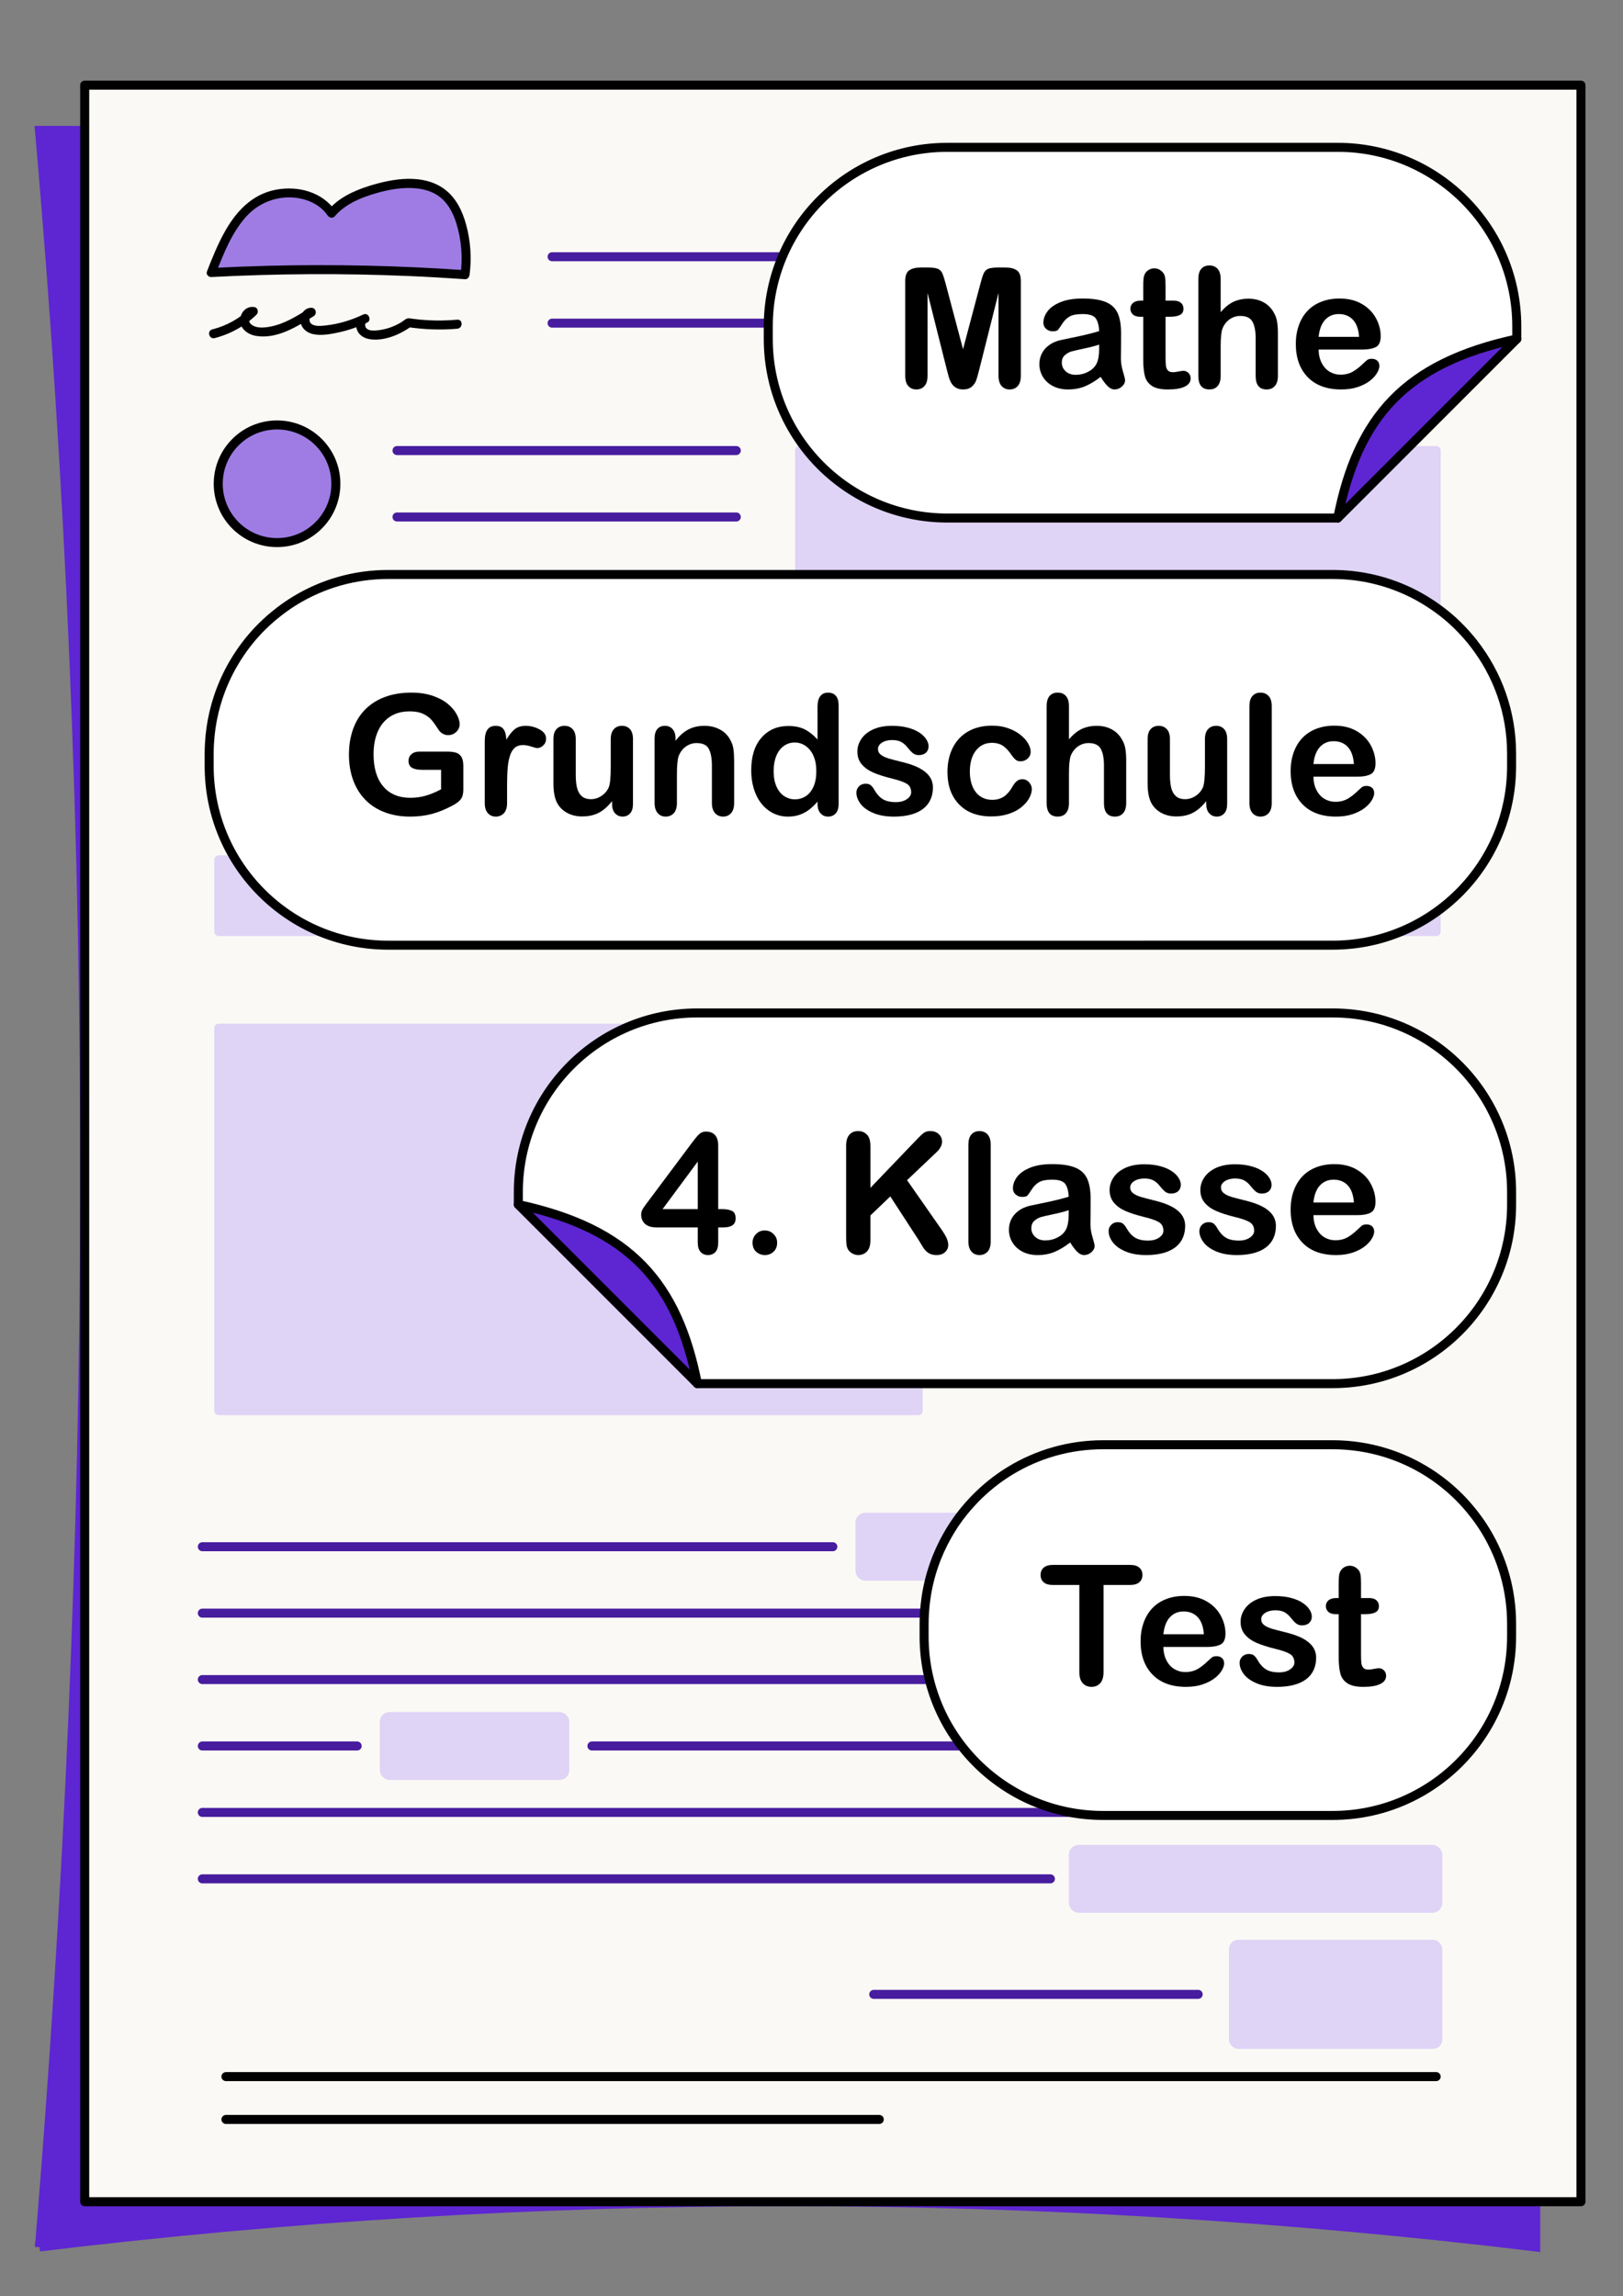 <?xml version="1.0" encoding="UTF-8"?>
<svg id="Ebene_1" data-name="Ebene 1" xmlns="http://www.w3.org/2000/svg" viewBox="0 0 252 356.478">
  <rect x="0" y="0" width="252" height="356.478" fill="#808080" stroke="none"/>
  <defs>
    <style>
      .cls-1, .cls-2 {
        fill: #fff;
      }

      .cls-3, .cls-4 {
        fill: #5e25d2;
      }

      .cls-3, .cls-4, .cls-5, .cls-6, .cls-7, .cls-8, .cls-9 {
        stroke-width: 1.4px;
      }

      .cls-3, .cls-5, .cls-7, .cls-8, .cls-10, .cls-11, .cls-2 {
        stroke-linejoin: round;
      }

      .cls-3, .cls-5, .cls-7, .cls-8, .cls-11, .cls-9 {
        stroke-linecap: round;
      }

      .cls-3, .cls-6, .cls-7, .cls-8, .cls-10, .cls-2 {
        stroke: #000;
      }

      .cls-4 {
        stroke: #5e25d2;
      }

      .cls-4, .cls-6, .cls-9 {
        stroke-miterlimit: 10;
      }

      .cls-5 {
        fill: #dfd3f6;
      }

      .cls-5, .cls-11 {
        stroke: #dfd3f6;
      }

      .cls-12, .cls-6 {
        fill: #9e7ce4;
      }

      .cls-7 {
        fill: #fbf9f5;
      }

      .cls-8, .cls-10, .cls-11, .cls-9 {
        fill: none;
      }

      .cls-10, .cls-2 {
        stroke-width: 1.4px;
      }

      .cls-11 {
        stroke-width: .231px;
      }

      .cls-9 {
        stroke: #471c9e;
      }
    </style>
  </defs>
  <rect class="cls-11" x="105.794" y="62.328" width="4.411" height="3.689" transform="translate(216 128.345) rotate(180)"/>
  <g>
    <g>
      <path class="cls-4" d="M6.127,348.814c77.44-9.366,154.88-9.366,232.321,0V20.247H6.127c9.706,110.172,9.027,219.649,0,328.568Z"/>
      <rect class="cls-7" x="13.152" y="13.222" width="232.321" height="328.568"/>
      <g>
        <line class="cls-9" x1="31.416" y1="240.111" x2="129.312" y2="240.111"/>
        <line class="cls-9" x1="31.416" y1="250.422" x2="175.239" y2="250.422"/>
        <line class="cls-9" x1="179.454" y1="240.111" x2="208.268" y2="240.111"/>
        <line class="cls-9" x1="31.416" y1="260.734" x2="208.268" y2="260.734"/>
        <line class="cls-9" x1="91.908" y1="271.046" x2="208.268" y2="271.046"/>
        <line class="cls-9" x1="31.416" y1="281.358" x2="208.268" y2="281.358"/>
        <line class="cls-9" x1="31.416" y1="291.67" x2="163.091" y2="291.67"/>
        <rect class="cls-5" x="133.527" y="235.54" width="41.712" height="9.141" rx=".819" ry=".819"/>
        <rect class="cls-5" x="180.246" y="245.852" width="28.022" height="9.141" rx=".819" ry=".819"/>
        <rect class="cls-5" x="59.671" y="266.475" width="28.022" height="9.141" rx=".819" ry=".819"/>
        <line class="cls-9" x1="31.416" y1="271.046" x2="55.456" y2="271.046"/>
        <rect class="cls-5" x="166.665" y="287.099" width="56.578" height="9.141" rx=".819" ry=".819"/>
        <circle class="cls-6" cx="43.017" cy="75.1" r="9.132"/>
        <line class="cls-9" x1="61.643" y1="69.944" x2="114.323" y2="69.944"/>
        <line class="cls-9" x1="61.643" y1="80.256" x2="114.323" y2="80.256"/>
        <circle class="cls-6" cx="161.519" cy="170.602" r="9.132"/>
        <line class="cls-9" x1="176.793" y1="165.446" x2="222.993" y2="165.446"/>
        <line class="cls-9" x1="176.793" y1="175.758" x2="222.993" y2="175.758"/>
        <line class="cls-9" x1="152.902" y1="185.592" x2="222.993" y2="185.592"/>
        <line class="cls-9" x1="34.401" y1="109.76" x2="114.323" y2="109.76"/>
        <line class="cls-9" x1="34.401" y1="119.595" x2="97.218" y2="119.595"/>
        <g>
          <line class="cls-9" x1="85.722" y1="39.854" x2="124.157" y2="39.854"/>
          <line class="cls-9" x1="203.775" y1="39.854" x2="222.993" y2="39.854"/>
          <line class="cls-9" x1="85.722" y1="50.166" x2="222.993" y2="50.166"/>
        </g>
        <rect class="cls-5" x="124.157" y="69.944" width="98.836" height="49.651"/>
        <rect class="cls-5" x="33.966" y="133.482" width="189.027" height="11.132"/>
        <rect class="cls-5" x="33.966" y="159.615" width="108.589" height="59.375"/>
      </g>
      <g>
        <path class="cls-12" d="M32.821,42.309c1.52-3.912,3.666-9.156,7.347-11.171,3.682-2.015,8.958-1.527,11.302,1.955,1.698-2.032,4.296-3.065,6.841-3.795,3.723-1.067,8.229-1.471,11.004,1.231,1.161,1.13,1.843,2.665,2.299,4.219,.749,2.552,.955,5.261,.602,7.897-13.108-.92-26.273-1.032-39.395-.336"/>
        <path d="M33.496,42.495c1.199-3.082,2.476-6.351,4.709-8.85,2.101-2.35,5.303-3.464,8.417-2.832,1.686,.342,3.251,1.197,4.243,2.632,.237,.342,.785,.509,1.099,.142,1.319-1.539,3.115-2.477,5.006-3.135,1.754-.61,3.591-1.088,5.447-1.228,1.766-.133,3.632,.013,5.201,.903,1.74,.987,2.692,2.754,3.261,4.612,.785,2.561,.974,5.252,.635,7.905l.7-.7c-10.223-.713-20.479-.943-30.724-.678-2.892,.075-5.782,.19-8.671,.342-.896,.047-.902,1.448,0,1.4,10.234-.539,20.492-.594,30.731-.154,2.89,.124,5.778,.289,8.663,.49,.411,.029,.655-.347,.7-.7,.33-2.585,.156-5.228-.531-7.744-.585-2.142-1.566-4.211-3.397-5.554-3.31-2.426-7.992-1.635-11.627-.495-2.377,.746-4.734,1.82-6.386,3.746l1.099,.142c-2.058-2.974-5.837-3.941-9.268-3.281-3.777,.727-6.275,3.516-8.044,6.765-1.03,1.891-1.837,3.895-2.617,5.899-.327,.84,1.026,1.204,1.35,.372h0Z"/>
      </g>
      <path d="M33.333,52.484c2.453-.621,4.687-1.878,6.501-3.641,.352-.342,.219-1.077-.309-1.17-1.228-.216-2.181,.768-2.238,1.971-.067,1.399,1.214,2.29,2.465,2.5,3.218,.54,6.356-1.428,8.952-3.061,.58-.365,.356-1.302-.353-1.304-1.024-.004-1.682,.895-1.702,1.867-.025,1.184,.905,2.01,2.01,2.234,1.315,.266,2.76-.022,4.049-.305,1.499-.328,2.943-.85,4.327-1.512,.713-.341,.212-1.527-.539-1.279-.841,.277-1.271,1.07-1.177,1.935,.113,1.036,.95,1.722,1.941,1.909,2.221,.418,4.787-.64,6.55-1.925l-.539,.071c2.565,.384,5.146,.482,7.731,.256,.891-.078,.899-1.479,0-1.4-1.541,.135-3.088,.167-4.633,.077-.781-.045-1.561-.118-2.336-.225-.323-.045-.622-.132-.93,.014-.298,.141-.575,.404-.864,.574-1.104,.651-2.37,1.094-3.65,1.213-.525,.049-1.321,.101-1.718-.333-.153-.168-.312-.713-.003-.815l-.539-1.279c-1.823,.871-3.804,1.46-5.816,1.672-.684,.072-1.73,.201-2.268-.347-.208-.212-.349-1.002,.106-1l-.353-1.304c-1.903,1.197-3.878,2.445-6.127,2.847-.859,.153-2.017,.257-2.771-.292-.302-.219-.475-.501-.393-.877,.04-.185,.198-.574,.448-.53l-.309-1.17c-1.646,1.6-3.658,2.717-5.883,3.281-.873,.221-.503,1.572,.372,1.35h0Z"/>
      <line class="cls-8" x1="35.083" y1="329.021" x2="136.525" y2="329.021"/>
      <line class="cls-8" x1="35.083" y1="322.369" x2="222.993" y2="322.369"/>
      <line class="cls-9" x1="135.664" y1="309.602" x2="186.039" y2="309.602"/>
      <rect class="cls-5" x="191.512" y="301.834" width="31.732" height="15.534" rx=".764" ry=".764"/>
    </g>
    <g>
      <g>
        <polygon class="cls-3" points="235.507 52.621 207.709 80.419 210.723 52.163 235.507 52.621"/>
        <g>
          <path class="cls-1" d="M207.709,80.419h-60.623c-15.353-0-27.798-12.446-27.798-27.798v-1.951c0-15.353,12.446-27.798,27.798-27.798h60.623c15.353,0,27.798,12.446,27.798,27.798v1.951c-17.414,3.772-24.7,12.162-27.798,27.798Z"/>
          <path class="cls-10" d="M207.709,80.419h-60.623c-15.353-0-27.798-12.446-27.798-27.798v-1.951c0-15.353,12.446-27.798,27.798-27.798h60.623c15.353,0,27.798,12.446,27.798,27.798v1.951c-17.414,3.772-24.7,12.162-27.798,27.798Z"/>
        </g>
      </g>
      <g>
        <path d="M147.001,57.336l-2.983-11.857v12.848c0,.711-.158,1.244-.477,1.6-.316,.355-.738,.533-1.263,.533-.508,0-.923-.176-1.244-.526-.321-.352-.482-.887-.482-1.606v-14.727c0-.812,.212-1.36,.635-1.644,.423-.284,.994-.426,1.714-.426h1.168c.702,0,1.213,.063,1.529,.19,.318,.127,.553,.355,.705,.686s.326,.867,.521,1.612l2.704,10.194,2.704-10.194c.194-.745,.368-1.282,.521-1.612s.387-.559,.705-.686c.316-.127,.827-.19,1.529-.19h1.168c.72,0,1.291,.142,1.714,.426,.423,.283,.635,.831,.635,1.644v14.727c0,.711-.159,1.244-.476,1.6-.318,.355-.743,.533-1.276,.533-.499,0-.91-.178-1.231-.533s-.482-.889-.482-1.6v-12.848l-2.983,11.857c-.194,.771-.354,1.335-.476,1.694-.123,.36-.35,.688-.68,.984s-.787,.444-1.371,.444c-.44,0-.812-.095-1.117-.286-.305-.189-.542-.434-.711-.729s-.303-.624-.4-.983c-.097-.36-.196-.734-.298-1.124Z"/>
        <path d="M170.894,58.504c-.838,.651-1.648,1.141-2.431,1.466-.783,.326-1.661,.489-2.635,.489-.889,0-1.67-.176-2.342-.526-.674-.352-1.191-.828-1.556-1.429s-.546-1.253-.546-1.955c0-.948,.301-1.756,.901-2.425s1.426-1.117,2.476-1.346c.22-.051,.766-.165,1.638-.343s1.618-.341,2.241-.489c.621-.147,1.297-.327,2.024-.539-.042-.914-.227-1.585-.552-2.012-.326-.428-1.001-.642-2.025-.642-.88,0-1.543,.123-1.986,.368-.445,.245-.826,.613-1.143,1.104-.318,.491-.542,.814-.674,.972-.131,.156-.412,.234-.844,.234-.39,0-.726-.125-1.01-.375-.283-.249-.425-.568-.425-.958,0-.609,.216-1.202,.647-1.777s1.104-1.05,2.019-1.422,2.053-.559,3.415-.559c1.523,0,2.721,.18,3.593,.54,.872,.359,1.487,.929,1.847,1.707,.36,.778,.54,1.812,.54,3.098,0,.812-.002,1.502-.007,2.069-.004,.567-.01,1.197-.019,1.892,0,.651,.108,1.331,.323,2.037,.217,.707,.324,1.162,.324,1.365,0,.355-.167,.68-.502,.971-.334,.293-.713,.438-1.136,.438-.355,0-.707-.167-1.054-.501-.347-.335-.715-.819-1.104-1.454Zm-.229-5.015c-.508,.187-1.246,.383-2.216,.59-.969,.208-1.64,.36-2.012,.457-.372,.098-.728,.288-1.066,.572-.339,.283-.508,.679-.508,1.187,0,.524,.199,.972,.597,1.339,.397,.369,.918,.553,1.562,.553,.686,0,1.318-.15,1.898-.451,.579-.3,1.005-.688,1.275-1.161,.313-.524,.47-1.388,.47-2.59v-.495Z"/>
        <path d="M177.127,46.672h.381v-2.082c0-.559,.015-.997,.045-1.313,.029-.318,.111-.591,.247-.819,.136-.237,.33-.43,.584-.577,.254-.148,.537-.223,.851-.223,.44,0,.838,.165,1.193,.495,.237,.22,.387,.489,.451,.806,.062,.318,.095,.769,.095,1.353v2.361h1.27c.491,0,.865,.116,1.124,.349,.258,.233,.387,.531,.387,.896,0,.466-.184,.791-.553,.978-.367,.187-.895,.279-1.58,.279h-.647v6.373c0,.542,.019,.959,.058,1.25,.037,.293,.139,.529,.305,.711,.164,.183,.434,.273,.806,.273,.203,0,.479-.036,.825-.107,.347-.072,.618-.108,.812-.108,.279,0,.531,.112,.756,.337,.224,.224,.336,.501,.336,.831,0,.559-.305,.986-.914,1.282s-1.485,.444-2.628,.444c-1.083,0-1.904-.182-2.463-.546s-.925-.867-1.099-1.511c-.173-.644-.26-1.502-.26-2.577v-6.652h-.457c-.499,0-.88-.118-1.143-.355s-.394-.537-.394-.901,.138-.662,.413-.896c.274-.232,.675-.349,1.199-.349Z"/>
        <path d="M189.53,43.321v5.142c.44-.508,.869-.91,1.289-1.206,.418-.296,.882-.519,1.39-.667,.508-.147,1.054-.222,1.638-.222,.88,0,1.661,.187,2.342,.559,.682,.372,1.217,.914,1.606,1.625,.245,.415,.41,.878,.495,1.39,.085,.513,.127,1.103,.127,1.771v6.64c0,.694-.158,1.219-.477,1.574-.316,.355-.738,.533-1.263,.533-1.143,0-1.714-.702-1.714-2.107v-5.853c0-1.108-.165-1.961-.495-2.559-.33-.596-.956-.895-1.879-.895-.618,0-1.175,.176-1.669,.527-.496,.351-.866,.831-1.111,1.44-.187,.517-.279,1.435-.279,2.755v4.583c0,.686-.154,1.208-.463,1.567-.31,.36-.739,.54-1.289,.54-1.143,0-1.714-.702-1.714-2.107v-15.031c0-.702,.15-1.229,.45-1.581,.301-.351,.722-.526,1.264-.526,.55,0,.979,.178,1.289,.533,.309,.355,.463,.88,.463,1.574Z"/>
        <path d="M211.519,54.264h-6.779c.009,.787,.167,1.481,.476,2.082,.31,.601,.72,1.054,1.232,1.358,.512,.305,1.076,.457,1.694,.457,.415,0,.794-.049,1.136-.146,.344-.097,.676-.249,.997-.457,.321-.207,.618-.429,.889-.666s.622-.559,1.054-.965c.178-.152,.432-.229,.762-.229,.355,0,.644,.098,.863,.292s.33,.47,.33,.825c0,.313-.123,.68-.368,1.098-.245,.42-.616,.821-1.11,1.207-.496,.385-1.117,.704-1.867,.958-.748,.254-1.609,.381-2.583,.381-2.226,0-3.957-.635-5.192-1.904s-1.854-2.992-1.854-5.167c0-1.024,.152-1.975,.457-2.85,.305-.877,.749-1.628,1.333-2.254s1.304-1.106,2.158-1.441c.854-.334,1.803-.501,2.844-.501,1.354,0,2.516,.286,3.485,.856,.969,.572,1.694,1.311,2.177,2.216s.724,1.828,.724,2.768c0,.872-.25,1.437-.749,1.694-.499,.259-1.202,.388-2.107,.388Zm-6.779-1.968h6.284c-.085-1.185-.404-2.071-.959-2.66-.554-.588-1.284-.882-2.189-.882-.863,0-1.572,.298-2.127,.896-.554,.596-.891,1.479-1.009,2.646Z"/>
      </g>
    </g>
    <g>
      <path class="cls-2" d="M228.816,99.885c-.568-.727-1.171-1.424-1.807-2.091-.457-.479-.925-.947-1.415-1.392-.329-.299-.665-.59-1.009-.874-.81-.668-1.662-1.285-2.545-1.86-.614-.4-1.241-.782-1.887-1.133-.394-.214-.794-.419-1.199-.614-.81-.39-1.642-.743-2.494-1.054-.852-.312-1.723-.583-2.611-.812-1.776-.457-3.622-.743-5.517-.839-.474-.024-.951-.036-1.43-.036H60.275c-5.277,0-10.211,1.471-14.414,4.024-.846,.514-1.659,1.076-2.443,1.675-.969,.741-1.891,1.54-2.754,2.4-.015,.015-.03,.028-.045,.043-.314,.314-.621,.636-.92,.965s-.59,.665-.874,1.009c-.748,.906-1.434,1.865-2.064,2.863-.187,.296-.368,.596-.544,.9-.455,.785-.872,1.594-1.25,2.425-.412,.906-.777,1.837-1.092,2.792-.493,1.497-.866,3.049-1.1,4.647-.121,.828-.207,1.668-.253,2.519-.028,.509-.044,1.022-.044,1.538v1.951h0c0,15.353,12.446,27.798,27.798,27.798H206.903c15.353-0,27.798-12.446,27.798-27.798h0v-1.951c0-6.448-2.201-12.378-5.886-17.094Z"/>
      <g>
        <path d="M71.941,118.885v3.567c0,.474-.047,.853-.14,1.136-.093,.284-.265,.54-.514,.769-.25,.229-.569,.448-.959,.66-1.126,.609-2.209,1.054-3.25,1.333s-2.175,.419-3.402,.419c-1.431,0-2.733-.22-3.91-.66s-2.18-1.079-3.009-1.917-1.466-1.854-1.911-3.047c-.443-1.193-.666-2.526-.666-3.999,0-1.447,.216-2.771,.647-3.974s1.066-2.222,1.904-3.06,1.857-1.479,3.06-1.923c1.202-.445,2.564-.667,4.088-.667,1.253,0,2.361,.167,3.326,.501,.965,.335,1.748,.756,2.349,1.264s1.054,1.045,1.358,1.612,.457,1.07,.457,1.511c0,.474-.176,.878-.527,1.213-.351,.334-.771,.501-1.263,.501-.271,0-.531-.063-.78-.19-.25-.127-.46-.305-.629-.533-.466-.728-.859-1.278-1.181-1.65s-.755-.686-1.302-.939c-.545-.254-1.241-.381-2.088-.381-.872,0-1.65,.15-2.336,.451-.686,.3-1.271,.736-1.758,1.307-.487,.572-.859,1.272-1.117,2.102-.259,.829-.388,1.748-.388,2.755,0,2.184,.501,3.863,1.505,5.04,1.002,1.177,2.401,1.765,4.195,1.765,.872,0,1.69-.114,2.457-.343,.766-.229,1.542-.555,2.329-.978v-3.021h-2.92c-.702,0-1.233-.105-1.593-.317-.36-.212-.54-.571-.54-1.079,0-.415,.15-.758,.45-1.028,.301-.271,.709-.406,1.226-.406h4.278c.524,0,.969,.047,1.333,.14s.658,.301,.882,.622c.225,.321,.337,.804,.337,1.447Z"/>
        <path d="M78.733,121.767v2.895c0,.702-.165,1.229-.495,1.581-.33,.351-.749,.526-1.257,.526-.499,0-.91-.178-1.231-.533s-.482-.88-.482-1.574v-9.648c0-1.558,.562-2.336,1.688-2.336,.575,0,.99,.182,1.244,.546s.394,.901,.419,1.612c.415-.711,.84-1.248,1.276-1.612,.436-.364,1.018-.546,1.745-.546s1.435,.182,2.12,.546,1.028,.847,1.028,1.447c0,.423-.146,.772-.438,1.047-.291,.275-.606,.413-.945,.413-.127,0-.434-.078-.92-.235-.487-.156-.917-.234-1.289-.234-.508,0-.923,.133-1.244,.4-.321,.266-.571,.662-.749,1.187s-.301,1.149-.368,1.872c-.067,.725-.102,1.606-.102,2.647Z"/>
        <path d="M95.034,124.814v-.444c-.415,.524-.851,.965-1.308,1.32s-.956,.62-1.498,.793c-.542,.174-1.159,.261-1.854,.261-.838,0-1.589-.174-2.253-.521-.665-.347-1.179-.825-1.543-1.435-.432-.736-.647-1.794-.647-3.174v-6.868c0-.694,.156-1.213,.47-1.555,.313-.344,.728-.515,1.244-.515,.524,0,.948,.174,1.27,.521s.482,.863,.482,1.549v5.548c0,.804,.067,1.479,.203,2.024,.136,.547,.379,.974,.73,1.283,.351,.309,.827,.463,1.428,.463,.584,0,1.134-.174,1.65-.521s.893-.8,1.13-1.358c.194-.491,.292-1.565,.292-3.225v-4.215c0-.686,.161-1.202,.482-1.549s.74-.521,1.257-.521,.931,.171,1.244,.515c.313,.342,.47,.86,.47,1.555v10.042c0,.66-.15,1.155-.451,1.485-.3,.33-.688,.495-1.161,.495s-.865-.171-1.175-.515c-.309-.342-.463-.822-.463-1.44Z"/>
        <path d="M104.886,114.594v.419c.609-.804,1.276-1.395,1.999-1.771,.725-.377,1.556-.565,2.495-.565,.914,0,1.73,.199,2.45,.597s1.257,.961,1.612,1.688c.229,.423,.377,.88,.444,1.371s.102,1.117,.102,1.879v6.449c0,.694-.158,1.219-.477,1.574-.316,.355-.729,.533-1.237,.533-.517,0-.936-.182-1.257-.546s-.482-.885-.482-1.562v-5.776c0-1.143-.158-2.017-.477-2.621-.316-.605-.949-.908-1.897-.908-.618,0-1.181,.184-1.688,.553-.508,.367-.88,.873-1.117,1.517-.169,.517-.254,1.481-.254,2.895v4.342c0,.702-.163,1.229-.488,1.581-.326,.351-.747,.526-1.264,.526-.499,0-.91-.182-1.231-.546s-.482-.885-.482-1.562v-10.017c0-.66,.144-1.153,.432-1.479,.288-.326,.682-.489,1.181-.489,.305,0,.58,.072,.825,.216s.442,.359,.591,.647c.147,.288,.222,.639,.222,1.054Z"/>
        <path d="M126.938,124.788v-.343c-.466,.533-.925,.967-1.378,1.301-.452,.335-.943,.589-1.473,.762-.528,.174-1.106,.261-1.732,.261-.829,0-1.598-.176-2.305-.526-.706-.352-1.317-.854-1.834-1.505s-.908-1.418-1.174-2.298c-.268-.88-.4-1.832-.4-2.856,0-2.167,.529-3.855,1.587-5.065s2.45-1.815,4.177-1.815c.999,0,1.841,.171,2.526,.515,.686,.342,1.354,.869,2.006,1.58v-5.116c0-.711,.142-1.248,.425-1.612,.284-.364,.688-.546,1.213-.546s.929,.167,1.213,.501c.283,.335,.425,.828,.425,1.479v15.285c0,.66-.152,1.155-.457,1.485s-.698,.495-1.181,.495c-.474,0-.865-.171-1.174-.515-.31-.342-.464-.831-.464-1.466Zm-6.817-5.091c0,.939,.146,1.739,.438,2.399,.293,.66,.692,1.157,1.2,1.491,.508,.335,1.062,.502,1.663,.502,.609,0,1.166-.158,1.67-.477,.503-.316,.905-.804,1.205-1.459,.301-.656,.451-1.476,.451-2.457,0-.923-.15-1.716-.451-2.381-.3-.664-.706-1.172-1.219-1.523-.512-.351-1.072-.526-1.682-.526-.635,0-1.202,.18-1.701,.54-.499,.359-.887,.875-1.162,1.549-.274,.672-.412,1.453-.412,2.342Z"/>
        <path d="M144.851,122.237c0,.956-.232,1.775-.698,2.457-.466,.681-1.153,1.197-2.063,1.549-.909,.351-2.016,.526-3.319,.526-1.244,0-2.311-.19-3.199-.571s-1.545-.857-1.968-1.428c-.423-.572-.635-1.146-.635-1.721,0-.381,.136-.707,.406-.978s.613-.406,1.028-.406c.364,0,.644,.089,.838,.267s.381,.428,.559,.749c.355,.618,.78,1.079,1.276,1.384,.494,.305,1.17,.457,2.024,.457,.694,0,1.263-.154,1.708-.463,.443-.31,.666-.663,.666-1.061,0-.609-.23-1.054-.691-1.333-.462-.279-1.222-.546-2.279-.8-1.193-.296-2.164-.607-2.914-.934-.748-.325-1.348-.755-1.796-1.288s-.673-1.189-.673-1.968c0-.694,.207-1.35,.622-1.968s1.026-1.11,1.835-1.479c.808-.367,1.783-.552,2.926-.552,.897,0,1.703,.093,2.418,.279,.716,.187,1.312,.436,1.791,.749,.478,.313,.842,.66,1.092,1.041,.249,.381,.374,.753,.374,1.117,0,.397-.134,.724-.399,.978-.268,.254-.646,.381-1.137,.381-.355,0-.658-.102-.908-.305-.249-.203-.535-.508-.856-.914-.263-.339-.571-.609-.927-.812s-.838-.305-1.447-.305c-.626,0-1.146,.134-1.562,.399-.415,.268-.622,.6-.622,.997,0,.364,.152,.662,.457,.896,.305,.232,.715,.425,1.231,.577s1.228,.339,2.133,.559c1.075,.263,1.953,.575,2.634,.939,.682,.364,1.198,.794,1.549,1.288,.352,.496,.527,1.061,.527,1.695Z"/>
        <path d="M160.212,122.478c0,.432-.129,.893-.387,1.384-.259,.491-.652,.959-1.182,1.402-.528,.445-1.195,.803-1.999,1.073s-1.71,.406-2.717,.406c-2.142,0-3.812-.624-5.015-1.872-1.202-1.249-1.803-2.923-1.803-5.021,0-1.422,.275-2.679,.825-3.771s1.346-1.937,2.387-2.532c1.041-.598,2.285-.896,3.732-.896,.897,0,1.72,.131,2.47,.394,.748,.263,1.383,.601,1.904,1.016,.52,.415,.918,.857,1.193,1.326,.274,.471,.412,.908,.412,1.314,0,.415-.154,.766-.463,1.054-.31,.288-.684,.432-1.124,.432-.288,0-.526-.074-.718-.222-.189-.148-.403-.388-.641-.718-.423-.644-.865-1.126-1.326-1.447-.462-.321-1.048-.482-1.759-.482-1.024,0-1.85,.399-2.476,1.2-.626,.799-.939,1.894-.939,3.281,0,.651,.08,1.25,.241,1.797,.161,.545,.394,1.011,.698,1.396,.305,.385,.673,.677,1.104,.875,.432,.199,.905,.299,1.422,.299,.694,0,1.288-.161,1.784-.482,.494-.321,.933-.812,1.313-1.473,.212-.39,.44-.694,.686-.914s.546-.33,.901-.33c.423,0,.774,.161,1.054,.482s.419,.664,.419,1.028Z"/>
        <path d="M165.976,109.63v5.142c.44-.508,.869-.91,1.289-1.206,.418-.296,.882-.519,1.39-.667,.508-.147,1.054-.222,1.638-.222,.88,0,1.661,.187,2.342,.559,.682,.372,1.217,.914,1.606,1.625,.245,.415,.41,.878,.495,1.39,.085,.513,.127,1.103,.127,1.771v6.64c0,.694-.158,1.219-.477,1.574-.316,.355-.738,.533-1.263,.533-1.143,0-1.714-.702-1.714-2.107v-5.853c0-1.108-.165-1.961-.495-2.559-.33-.596-.956-.895-1.879-.895-.618,0-1.175,.176-1.669,.527-.496,.351-.866,.831-1.111,1.44-.187,.517-.279,1.435-.279,2.755v4.583c0,.686-.154,1.208-.463,1.567-.31,.36-.739,.54-1.289,.54-1.143,0-1.714-.702-1.714-2.107v-15.031c0-.702,.15-1.229,.45-1.581,.301-.351,.722-.526,1.264-.526,.55,0,.979,.178,1.289,.533,.309,.355,.463,.88,.463,1.574Z"/>
        <path d="M187.291,124.814v-.444c-.415,.524-.851,.965-1.308,1.32s-.956,.62-1.498,.793c-.542,.174-1.159,.261-1.854,.261-.838,0-1.589-.174-2.253-.521-.665-.347-1.179-.825-1.543-1.435-.432-.736-.647-1.794-.647-3.174v-6.868c0-.694,.156-1.213,.47-1.555,.313-.344,.728-.515,1.244-.515,.524,0,.948,.174,1.27,.521s.482,.863,.482,1.549v5.548c0,.804,.067,1.479,.203,2.024,.136,.547,.379,.974,.73,1.283,.351,.309,.827,.463,1.428,.463,.584,0,1.134-.174,1.65-.521s.893-.8,1.13-1.358c.194-.491,.292-1.565,.292-3.225v-4.215c0-.686,.161-1.202,.482-1.549s.74-.521,1.257-.521,.931,.171,1.244,.515c.313,.342,.47,.86,.47,1.555v10.042c0,.66-.15,1.155-.451,1.485-.3,.33-.688,.495-1.161,.495s-.865-.171-1.175-.515c-.309-.342-.463-.822-.463-1.44Z"/>
        <path d="M193.994,124.661v-15.031c0-.694,.154-1.219,.464-1.574,.309-.355,.726-.533,1.25-.533s.948,.176,1.27,.526c.321,.352,.482,.879,.482,1.581v15.031c0,.702-.163,1.229-.488,1.581-.326,.351-.747,.526-1.264,.526-.508,0-.92-.182-1.238-.546-.316-.364-.476-.885-.476-1.562Z"/>
        <path d="M210.714,120.573h-6.779c.009,.787,.167,1.481,.476,2.082,.31,.601,.72,1.054,1.232,1.358,.512,.305,1.076,.457,1.694,.457,.415,0,.794-.049,1.136-.146,.344-.097,.676-.249,.997-.457,.321-.207,.618-.429,.889-.666s.622-.559,1.054-.965c.178-.152,.432-.229,.762-.229,.355,0,.644,.098,.863,.292s.33,.47,.33,.825c0,.313-.123,.68-.368,1.098-.245,.42-.616,.821-1.11,1.207-.496,.385-1.117,.704-1.867,.958-.748,.254-1.609,.381-2.583,.381-2.226,0-3.957-.635-5.192-1.904s-1.854-2.992-1.854-5.167c0-1.024,.152-1.975,.457-2.85,.305-.877,.749-1.628,1.333-2.254s1.304-1.106,2.158-1.441c.854-.334,1.803-.501,2.844-.501,1.354,0,2.516,.286,3.485,.856,.969,.572,1.694,1.311,2.177,2.216s.724,1.828,.724,2.768c0,.872-.25,1.437-.749,1.694-.499,.259-1.202,.388-2.107,.388Zm-6.779-1.968h6.284c-.085-1.185-.404-2.071-.959-2.66-.554-.588-1.284-.882-2.189-.882-.863,0-1.572,.298-2.127,.896-.554,.596-.891,1.479-1.009,2.646Z"/>
      </g>
    </g>
    <g>
      <path class="cls-2" d="M230.677,237.662c-.232-.382-.473-.758-.723-1.128-.36-.532-.743-1.047-1.138-1.552-.702-.898-1.451-1.757-2.256-2.562-.943-.943-1.954-1.819-3.024-2.619s-2.2-1.526-3.382-2.167c-.394-.214-.794-.419-1.199-.614-.81-.39-1.642-.743-2.494-1.054-.426-.156-.856-.302-1.292-.437-1.306-.406-2.653-.719-4.033-.929-1.38-.211-2.794-.32-4.233-.32h-35.622c-5.277,0-10.211,1.471-14.414,4.024-.382,.232-.758,.473-1.128,.723-1.668,1.127-3.202,2.436-4.585,3.889-1.07,1.123-2.052,2.33-2.923,3.62-.408,.604-.787,1.23-1.148,1.867-.401,.708-.771,1.435-1.11,2.18-.349,.767-.665,1.552-.944,2.355-.587,1.686-1.016,3.445-1.27,5.261-.103,.736-.179,1.481-.223,2.235-.032,.545-.052,1.092-.052,1.645v1.951h0c0,15.353,12.446,27.798,27.798,27.798h35.622c15.352,0,27.798-12.446,27.798-27.798h0v-1.951c0-5.277-1.471-10.211-4.024-14.414Z"/>
      <g>
        <path d="M175.458,246.048h-4.113v13.521c0,.778-.174,1.356-.521,1.732-.347,.377-.796,.565-1.346,.565-.559,0-1.014-.19-1.364-.571-.352-.381-.527-.956-.527-1.727v-13.521h-4.113c-.644,0-1.121-.142-1.435-.425-.313-.284-.47-.658-.47-1.124,0-.482,.163-.863,.488-1.143,.326-.279,.798-.419,1.416-.419h11.984c.651,0,1.137,.144,1.453,.432,.318,.288,.477,.664,.477,1.13s-.161,.84-.482,1.124c-.321,.283-.804,.425-1.447,.425Z"/>
        <path d="M187.417,255.671h-6.779c.009,.787,.167,1.481,.476,2.082,.31,.601,.72,1.054,1.232,1.358,.512,.305,1.076,.457,1.694,.457,.415,0,.794-.049,1.136-.146,.344-.097,.676-.249,.997-.457,.321-.207,.618-.429,.889-.666s.622-.559,1.054-.965c.178-.152,.432-.229,.762-.229,.355,0,.644,.098,.863,.292s.33,.47,.33,.825c0,.313-.123,.68-.368,1.098-.245,.42-.616,.821-1.11,1.207-.496,.385-1.117,.704-1.867,.958-.748,.254-1.609,.381-2.583,.381-2.226,0-3.957-.635-5.192-1.904s-1.854-2.992-1.854-5.167c0-1.024,.152-1.975,.457-2.85,.305-.877,.749-1.628,1.333-2.254s1.304-1.106,2.158-1.441c.854-.334,1.803-.501,2.844-.501,1.354,0,2.516,.286,3.485,.856,.969,.572,1.694,1.311,2.177,2.216s.724,1.828,.724,2.768c0,.872-.25,1.437-.749,1.694-.499,.259-1.202,.388-2.107,.388Zm-6.779-1.968h6.284c-.085-1.185-.404-2.071-.959-2.66-.554-.588-1.284-.882-2.189-.882-.863,0-1.572,.298-2.127,.896-.554,.596-.891,1.479-1.009,2.646Z"/>
        <path d="M204.353,257.334c0,.956-.232,1.775-.698,2.457-.466,.681-1.153,1.197-2.063,1.549-.909,.351-2.016,.526-3.319,.526-1.244,0-2.311-.19-3.199-.571s-1.545-.857-1.968-1.428c-.423-.572-.635-1.146-.635-1.721,0-.381,.136-.707,.406-.978s.613-.406,1.028-.406c.364,0,.644,.089,.838,.267s.381,.428,.559,.749c.355,.618,.78,1.079,1.276,1.384,.494,.305,1.17,.457,2.024,.457,.694,0,1.263-.154,1.708-.463,.443-.31,.666-.663,.666-1.061,0-.609-.23-1.054-.691-1.333-.462-.279-1.222-.546-2.279-.8-1.193-.296-2.164-.607-2.914-.934-.748-.325-1.348-.755-1.796-1.288s-.673-1.189-.673-1.968c0-.694,.207-1.35,.622-1.968s1.026-1.11,1.835-1.479c.808-.367,1.783-.552,2.926-.552,.897,0,1.703,.093,2.418,.279,.716,.187,1.312,.436,1.791,.749,.478,.313,.842,.66,1.092,1.041,.249,.381,.374,.753,.374,1.117,0,.397-.134,.724-.399,.978-.268,.254-.646,.381-1.137,.381-.355,0-.658-.102-.908-.305-.249-.203-.535-.508-.856-.914-.263-.339-.571-.609-.927-.812s-.838-.305-1.447-.305c-.626,0-1.146,.134-1.562,.399-.415,.268-.622,.6-.622,.997,0,.364,.152,.662,.457,.896,.305,.232,.715,.425,1.231,.577s1.228,.339,2.133,.559c1.075,.263,1.953,.575,2.634,.939,.682,.364,1.198,.794,1.549,1.288,.352,.496,.527,1.061,.527,1.695Z"/>
        <path d="M207.476,248.079h.381v-2.082c0-.559,.015-.997,.045-1.313,.029-.318,.111-.591,.247-.819,.136-.237,.33-.43,.584-.577,.254-.148,.537-.223,.851-.223,.44,0,.838,.165,1.193,.495,.237,.22,.387,.489,.451,.806,.062,.318,.095,.769,.095,1.353v2.361h1.27c.491,0,.865,.116,1.124,.349,.258,.233,.387,.531,.387,.896,0,.466-.184,.791-.553,.978-.367,.187-.895,.279-1.58,.279h-.647v6.373c0,.542,.019,.959,.058,1.25,.037,.293,.139,.529,.305,.711,.164,.183,.434,.273,.806,.273,.203,0,.479-.036,.825-.107,.347-.072,.618-.108,.812-.108,.279,0,.531,.112,.756,.337,.224,.224,.336,.501,.336,.831,0,.559-.305,.986-.914,1.282s-1.485,.444-2.628,.444c-1.083,0-1.904-.182-2.463-.546s-.925-.867-1.099-1.511c-.173-.644-.26-1.502-.26-2.577v-6.652h-.457c-.499,0-.88-.118-1.143-.355s-.394-.537-.394-.901,.138-.662,.413-.896c.274-.232,.675-.349,1.199-.349Z"/>
      </g>
    </g>
    <g>
      <g>
        <polygon class="cls-3" points="80.479 186.996 108.278 214.795 105.263 186.538 80.479 186.996"/>
        <g>
          <path class="cls-1" d="M108.278,214.795h98.626c15.353-0,27.798-12.446,27.798-27.798v-1.951c0-15.353-12.446-27.798-27.798-27.798H108.278c-15.353,0-27.798,12.446-27.798,27.798v1.951c17.414,3.772,24.7,12.162,27.798,27.798Z"/>
          <path class="cls-10" d="M108.278,214.795h98.626c15.353-0,27.798-12.446,27.798-27.798v-1.951c0-15.353-12.446-27.798-27.798-27.798H108.278c-15.353,0-27.798,12.446-27.798,27.798v1.951c17.414,3.772,24.7,12.162,27.798,27.798Z"/>
        </g>
      </g>
      <g>
        <path d="M108.338,192.905v-2.361h-6.373c-.804,0-1.407-.182-1.81-.546-.401-.364-.603-.859-.603-1.485,0-.161,.029-.323,.089-.489,.06-.164,.148-.338,.267-.52,.118-.183,.241-.358,.368-.527s.283-.377,.47-.622l6.729-9.001c.44-.593,.802-1.021,1.085-1.289,.284-.266,.625-.399,1.022-.399,1.286,0,1.93,.736,1.93,2.209v9.826h.546c.651,0,1.174,.089,1.568,.267,.393,.178,.59,.567,.59,1.168,0,.491-.161,.849-.482,1.072-.321,.225-.804,.337-1.447,.337h-.774v2.361c0,.651-.144,1.136-.432,1.454-.288,.316-.673,.476-1.155,.476-.474,0-.857-.163-1.148-.489-.293-.325-.438-.806-.438-1.44Zm-5.459-5.205h5.459v-7.376l-5.459,7.376Z"/>
        <path d="M118.773,194.835c-.524,0-.978-.169-1.358-.508s-.571-.812-.571-1.422c0-.517,.182-.961,.546-1.333s.812-.559,1.346-.559,.988,.184,1.364,.553c.377,.367,.565,.814,.565,1.339,0,.601-.188,1.073-.565,1.415-.376,.344-.818,.515-1.326,.515Z"/>
        <path d="M135.15,177.874v6.525l7.401-7.719c.355-.372,.658-.647,.908-.825,.249-.178,.581-.267,.996-.267,.542,0,.979,.159,1.314,.476,.334,.318,.501,.705,.501,1.162,0,.55-.283,1.096-.851,1.638l-4.583,4.342,5.281,7.566c.372,.524,.651,.983,.838,1.378,.187,.393,.279,.776,.279,1.148,0,.415-.163,.774-.489,1.079-.325,.305-.768,.457-1.326,.457-.524,0-.952-.112-1.282-.337-.33-.224-.609-.522-.838-.895s-.432-.711-.609-1.016l-4.456-6.855-3.085,2.958v3.847c0,.778-.178,1.356-.533,1.732-.355,.377-.812,.565-1.371,.565-.321,0-.631-.085-.927-.254s-.524-.397-.686-.686c-.118-.237-.19-.512-.216-.825s-.038-.766-.038-1.358v-13.838c0-.762,.167-1.333,.502-1.714,.334-.381,.789-.571,1.364-.571,.567,0,1.026,.188,1.378,.565,.351,.376,.526,.949,.526,1.72Z"/>
        <path d="M150.359,192.728v-15.031c0-.694,.154-1.219,.464-1.574,.309-.355,.726-.533,1.25-.533s.948,.176,1.27,.526c.321,.352,.482,.879,.482,1.581v15.031c0,.702-.163,1.229-.488,1.581-.326,.351-.747,.526-1.264,.526-.508,0-.92-.182-1.238-.546-.316-.364-.476-.885-.476-1.562Z"/>
        <path d="M166.165,192.88c-.838,.651-1.648,1.141-2.431,1.466-.783,.326-1.661,.489-2.635,.489-.889,0-1.67-.176-2.342-.526-.674-.352-1.191-.828-1.556-1.429s-.546-1.253-.546-1.955c0-.948,.301-1.756,.901-2.425s1.426-1.117,2.476-1.346c.22-.051,.766-.165,1.638-.343s1.618-.341,2.241-.489c.621-.147,1.297-.327,2.024-.539-.042-.914-.227-1.585-.552-2.012-.326-.428-1.001-.642-2.025-.642-.88,0-1.543,.123-1.986,.368-.445,.245-.826,.613-1.143,1.104-.318,.491-.542,.814-.674,.972-.131,.156-.412,.234-.844,.234-.39,0-.726-.125-1.01-.375-.283-.249-.425-.568-.425-.958,0-.609,.216-1.202,.647-1.777s1.104-1.05,2.019-1.422,2.053-.559,3.415-.559c1.523,0,2.721,.18,3.593,.54,.872,.359,1.487,.929,1.847,1.707,.36,.778,.54,1.812,.54,3.098,0,.812-.002,1.502-.007,2.069-.004,.567-.01,1.197-.019,1.892,0,.651,.108,1.331,.323,2.037,.217,.707,.324,1.162,.324,1.365,0,.355-.167,.68-.502,.971-.334,.293-.713,.438-1.136,.438-.355,0-.707-.167-1.054-.501-.347-.335-.715-.819-1.104-1.454Zm-.229-5.015c-.508,.187-1.246,.383-2.216,.59-.969,.208-1.64,.36-2.012,.457-.372,.098-.728,.288-1.066,.572-.339,.283-.508,.679-.508,1.187,0,.524,.199,.972,.597,1.339,.397,.369,.918,.553,1.562,.553,.686,0,1.318-.15,1.898-.451,.579-.3,1.005-.688,1.275-1.161,.313-.524,.47-1.388,.47-2.59v-.495Z"/>
        <path d="M184.015,190.303c0,.956-.232,1.775-.698,2.457-.466,.681-1.153,1.197-2.063,1.549-.909,.351-2.016,.526-3.319,.526-1.244,0-2.311-.19-3.199-.571s-1.545-.857-1.968-1.428c-.423-.572-.635-1.146-.635-1.721,0-.381,.136-.707,.406-.978s.613-.406,1.028-.406c.364,0,.644,.089,.838,.267s.381,.428,.559,.749c.355,.618,.78,1.079,1.276,1.384,.494,.305,1.17,.457,2.024,.457,.694,0,1.263-.154,1.708-.463,.443-.31,.666-.663,.666-1.061,0-.609-.23-1.054-.691-1.333-.462-.279-1.222-.546-2.279-.8-1.193-.296-2.164-.607-2.914-.934-.748-.325-1.348-.755-1.796-1.288s-.673-1.189-.673-1.968c0-.694,.207-1.35,.622-1.968s1.026-1.11,1.835-1.479c.808-.367,1.783-.552,2.926-.552,.897,0,1.703,.093,2.418,.279,.716,.187,1.312,.436,1.791,.749,.478,.313,.842,.66,1.092,1.041,.249,.381,.374,.753,.374,1.117,0,.397-.134,.724-.399,.978-.268,.254-.646,.381-1.137,.381-.355,0-.658-.102-.908-.305-.249-.203-.535-.508-.856-.914-.263-.339-.571-.609-.927-.812s-.838-.305-1.447-.305c-.626,0-1.146,.134-1.562,.399-.415,.268-.622,.6-.622,.997,0,.364,.152,.662,.457,.896,.305,.232,.715,.425,1.231,.577s1.228,.339,2.133,.559c1.075,.263,1.953,.575,2.634,.939,.682,.364,1.198,.794,1.549,1.288,.352,.496,.527,1.061,.527,1.695Z"/>
        <path d="M198.106,190.303c0,.956-.232,1.775-.698,2.457-.466,.681-1.153,1.197-2.063,1.549-.909,.351-2.016,.526-3.319,.526-1.244,0-2.311-.19-3.199-.571s-1.545-.857-1.968-1.428c-.423-.572-.635-1.146-.635-1.721,0-.381,.136-.707,.406-.978s.613-.406,1.028-.406c.364,0,.644,.089,.838,.267s.381,.428,.559,.749c.355,.618,.78,1.079,1.276,1.384,.494,.305,1.17,.457,2.024,.457,.694,0,1.263-.154,1.708-.463,.443-.31,.666-.663,.666-1.061,0-.609-.23-1.054-.691-1.333-.462-.279-1.222-.546-2.279-.8-1.193-.296-2.164-.607-2.914-.934-.748-.325-1.348-.755-1.796-1.288s-.673-1.189-.673-1.968c0-.694,.207-1.35,.622-1.968s1.026-1.11,1.835-1.479c.808-.367,1.783-.552,2.926-.552,.897,0,1.703,.093,2.418,.279,.716,.187,1.312,.436,1.791,.749,.478,.313,.842,.66,1.092,1.041,.249,.381,.374,.753,.374,1.117,0,.397-.134,.724-.399,.978-.268,.254-.646,.381-1.137,.381-.355,0-.658-.102-.908-.305-.249-.203-.535-.508-.856-.914-.263-.339-.571-.609-.927-.812s-.838-.305-1.447-.305c-.626,0-1.146,.134-1.562,.399-.415,.268-.622,.6-.622,.997,0,.364,.152,.662,.457,.896,.305,.232,.715,.425,1.231,.577s1.228,.339,2.133,.559c1.075,.263,1.953,.575,2.634,.939,.682,.364,1.198,.794,1.549,1.288,.352,.496,.527,1.061,.527,1.695Z"/>
        <path d="M210.713,188.64h-6.779c.009,.787,.167,1.481,.476,2.082,.31,.601,.72,1.054,1.232,1.358,.512,.305,1.076,.457,1.694,.457,.415,0,.794-.049,1.136-.146,.344-.097,.676-.249,.997-.457,.321-.207,.618-.429,.889-.666s.622-.559,1.054-.965c.178-.152,.432-.229,.762-.229,.355,0,.644,.098,.863,.292s.33,.47,.33,.825c0,.313-.123,.68-.368,1.098-.245,.42-.616,.821-1.11,1.207-.496,.385-1.117,.704-1.867,.958-.748,.254-1.609,.381-2.583,.381-2.226,0-3.957-.635-5.192-1.904s-1.854-2.992-1.854-5.167c0-1.024,.152-1.975,.457-2.85,.305-.877,.749-1.628,1.333-2.254s1.304-1.106,2.158-1.441c.854-.334,1.803-.501,2.844-.501,1.354,0,2.516,.286,3.485,.856,.969,.572,1.694,1.311,2.177,2.216s.724,1.828,.724,2.768c0,.872-.25,1.437-.749,1.694-.499,.259-1.202,.388-2.107,.388Zm-6.779-1.968h6.284c-.085-1.185-.404-2.071-.959-2.66-.554-.588-1.284-.882-2.189-.882-.863,0-1.572,.298-2.127,.896-.554,.596-.891,1.479-1.009,2.646Z"/>
      </g>
    </g>
  </g>
</svg>